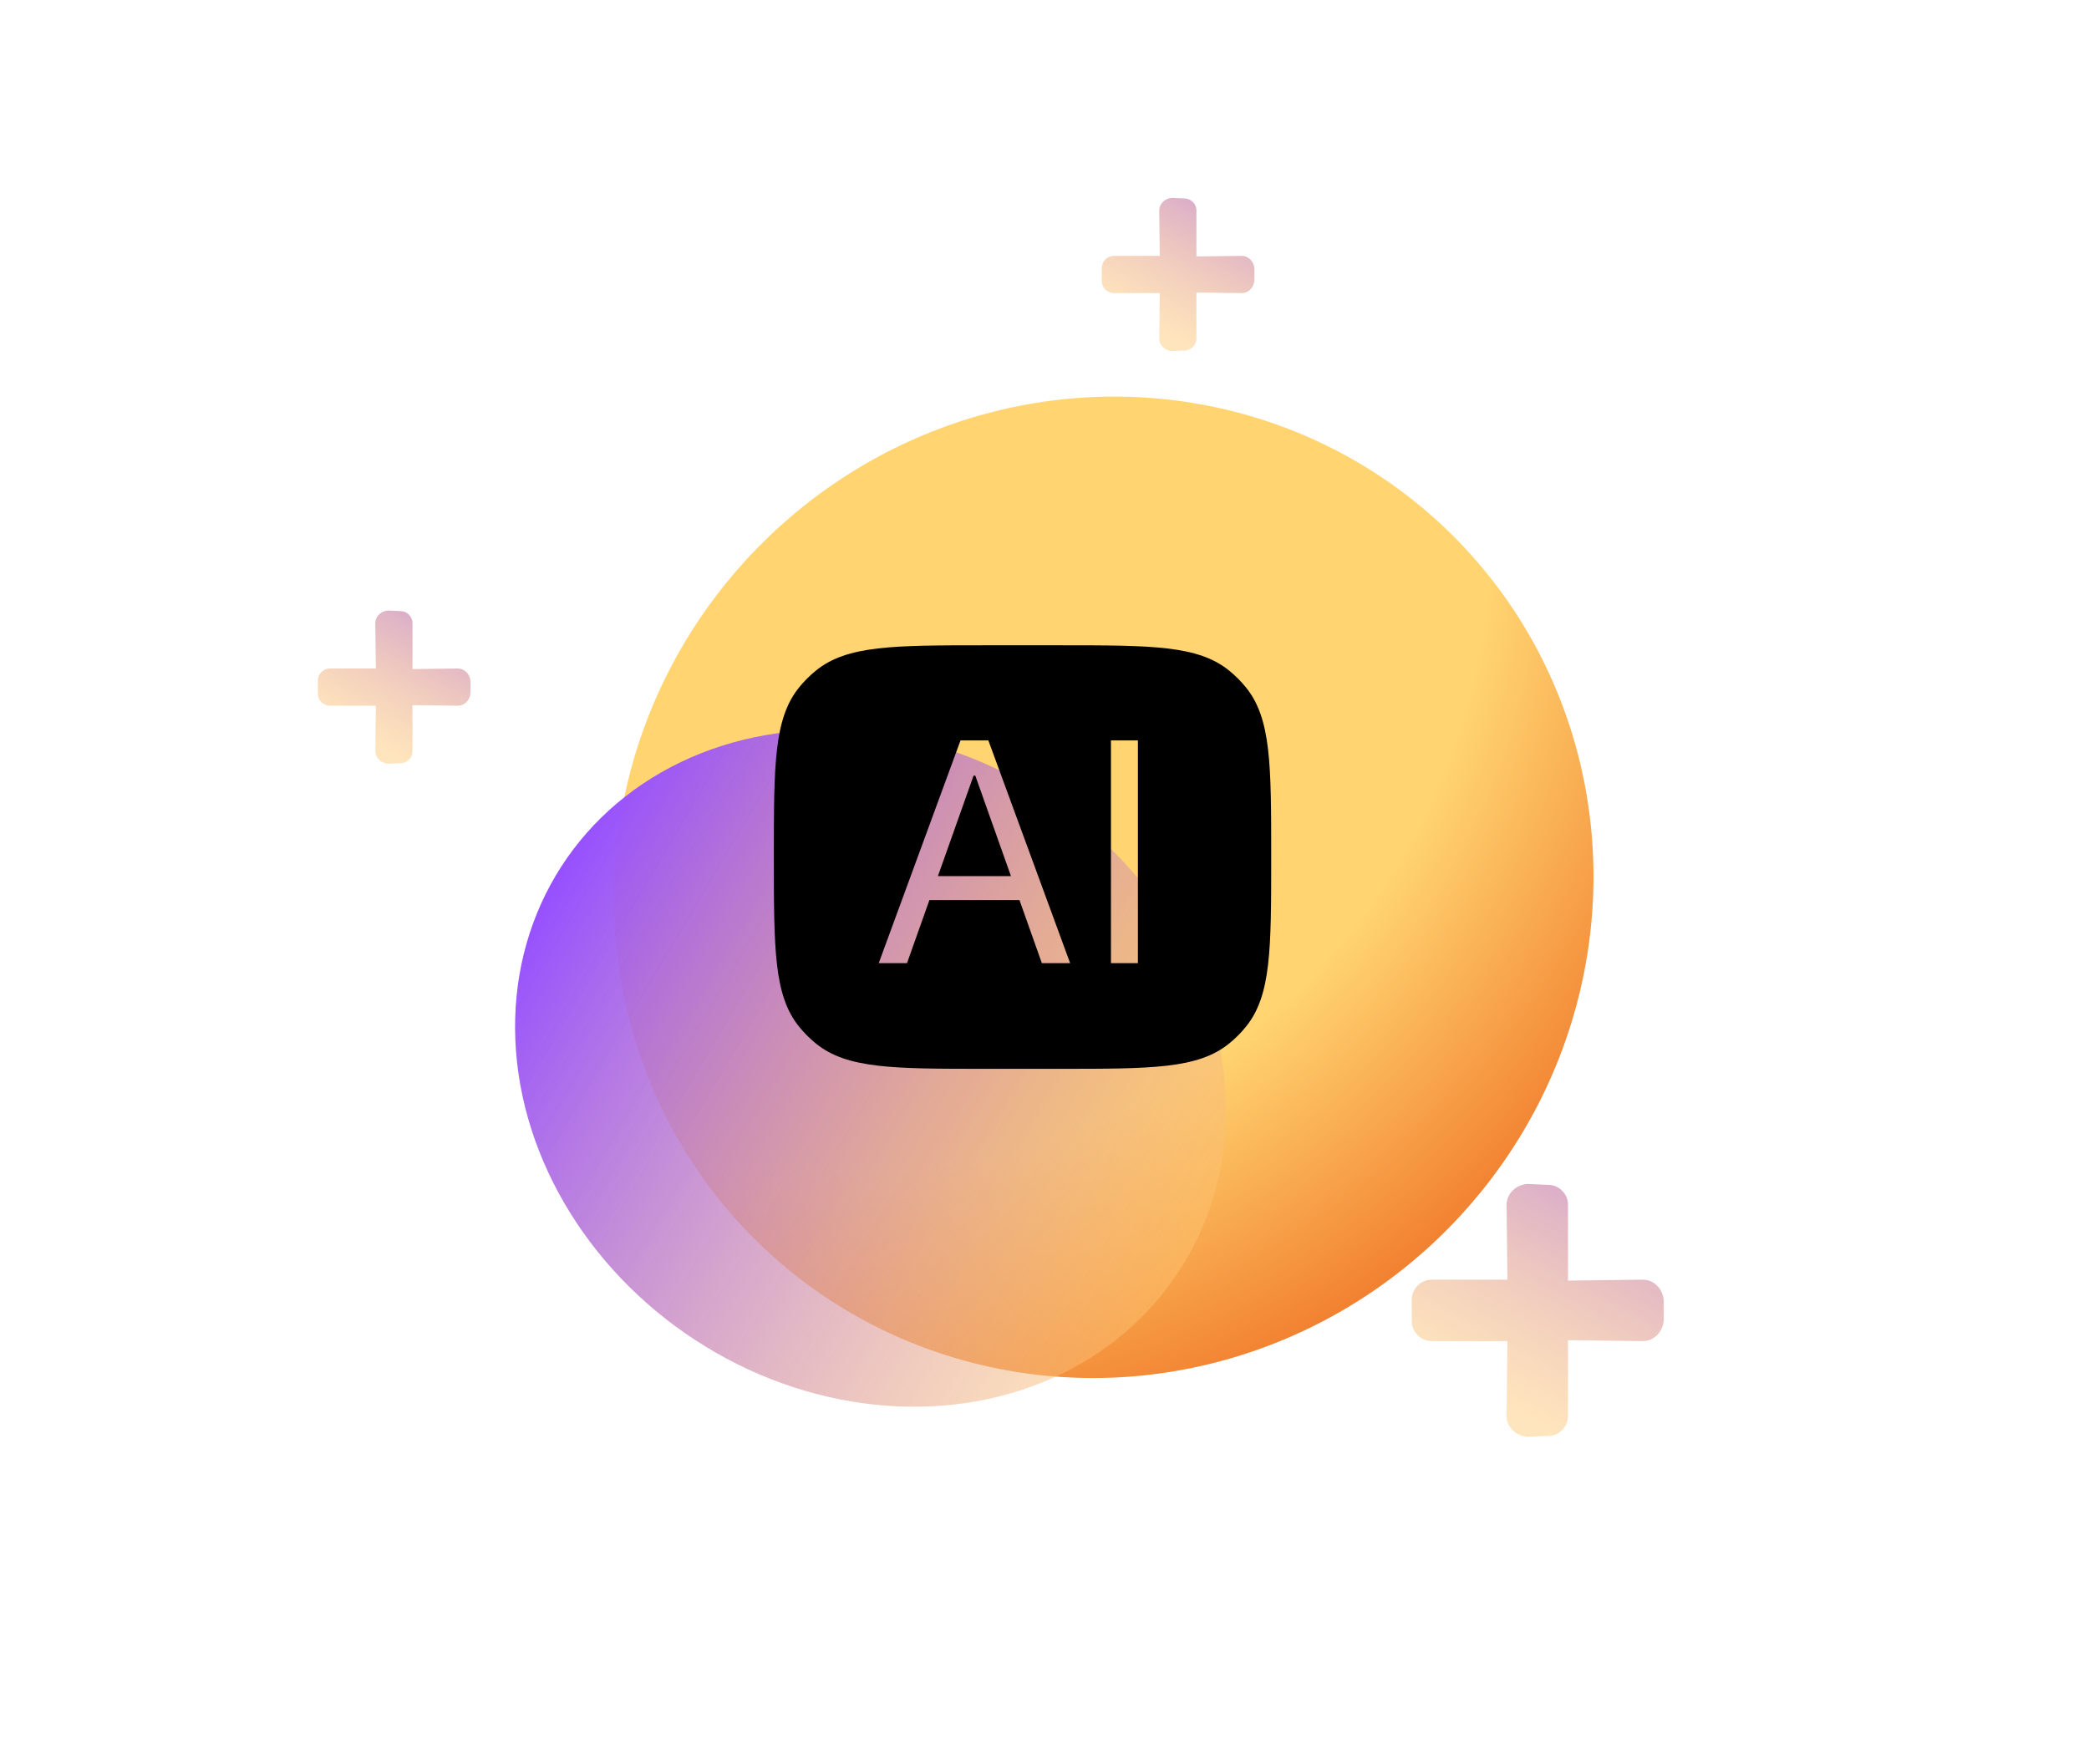 <svg width="257" height="217" viewBox="0 0 257 217" fill="none" xmlns="http://www.w3.org/2000/svg">
<g clip-path="url(#clip0_1608_1331)">
<g filter="url(#filter0_f_1608_1331)">
<ellipse cx="135.783" cy="109.158" rx="60.968" ry="59.648" transform="rotate(132.59 135.783 109.158)" fill="url(#paint0_radial_1608_1331)"/>
</g>
<g filter="url(#filter1_f_1608_1331)">
<ellipse cx="39.805" cy="45.406" rx="39.805" ry="45.406" transform="matrix(0.51 -0.86 0.853 0.522 48.065 141.953)" fill="url(#paint1_linear_1608_1331)"/>
</g>
<g filter="url(#filter2_f_1608_1331)">
<path d="M152.777 36.056L147.191 35.989L147.191 41.642C147.191 42.449 146.518 43.122 145.711 43.122L144.163 43.19C143.288 43.122 142.615 42.449 142.615 41.642L142.682 36.056L137.029 36.056C136.222 36.056 135.549 35.383 135.549 34.575L135.549 32.96C135.549 32.153 136.222 31.48 137.029 31.48L142.682 31.48L142.615 25.894C142.615 25.086 143.288 24.413 144.163 24.346L145.711 24.413C146.518 24.413 147.191 25.086 147.191 25.894L147.191 31.547L152.777 31.48C153.585 31.48 154.258 32.153 154.325 33.028L154.325 34.508C154.258 35.383 153.585 36.056 152.777 36.056Z" fill="url(#paint2_linear_1608_1331)"/>
</g>
<g filter="url(#filter3_f_1608_1331)">
<path d="M56.333 86.82L50.747 86.752L50.747 92.405C50.747 93.213 50.074 93.886 49.267 93.886L47.719 93.953C46.844 93.886 46.171 93.213 46.171 92.405L46.238 86.82L40.585 86.82C39.778 86.82 39.105 86.147 39.105 85.339L39.105 83.724C39.105 82.916 39.778 82.243 40.585 82.243L46.238 82.243L46.171 76.657C46.171 75.85 46.844 75.177 47.719 75.11L49.267 75.177C50.074 75.177 50.747 75.85 50.747 76.657L50.747 82.311L56.333 82.243C57.141 82.243 57.813 82.916 57.881 83.791L57.881 85.272C57.813 86.147 57.141 86.82 56.333 86.82Z" fill="url(#paint3_linear_1608_1331)"/>
</g>
<path d="M202.127 164.985L192.904 164.874L192.904 174.207C192.904 175.541 191.793 176.652 190.459 176.652L187.904 176.763C186.459 176.652 185.348 175.541 185.348 174.207L185.459 164.985L176.125 164.985C174.792 164.985 173.681 163.874 173.681 162.54L173.681 159.873C173.681 158.54 174.792 157.429 176.125 157.429L185.459 157.429L185.348 148.206C185.348 146.873 186.459 145.762 187.904 145.651L190.459 145.762C191.793 145.762 192.904 146.873 192.904 148.206L192.904 157.54L202.127 157.429C203.46 157.429 204.571 158.54 204.682 159.985L204.682 162.429C204.571 163.874 203.46 164.985 202.127 164.985Z" fill="url(#paint4_linear_1608_1331)"/>
<path d="M130.338 79.385C141.692 79.385 147.368 79.385 151.209 82.492C151.971 83.109 152.666 83.803 153.282 84.565C156.389 88.405 156.39 94.083 156.39 105.437C156.39 116.79 156.389 122.467 153.282 126.308C152.666 127.07 151.971 127.765 151.209 128.381C147.368 131.488 141.692 131.489 130.338 131.489H121.256C109.902 131.489 104.224 131.488 100.384 128.381C99.622 127.765 98.928 127.07 98.311 126.308C95.204 122.467 95.204 116.791 95.204 105.437C95.204 94.083 95.204 88.405 98.311 84.565C98.928 83.803 99.622 83.109 100.384 82.492C104.224 79.385 109.902 79.385 121.256 79.385H130.338ZM118.168 91.088L108.107 118.487H111.586L114.34 110.728H125.421L128.175 118.487H131.653L121.593 91.088H118.168ZM136.675 91.088V118.487H139.992V91.088H136.675ZM119.987 95.422L124.376 107.784H115.385L119.773 95.422H119.987Z" fill="black"/>
</g>
<defs>
<filter id="filter0_f_1608_1331" x="45.951" y="19.215" width="179.663" height="179.886" filterUnits="userSpaceOnUse" color-interpolation-filters="sRGB">
<feFlood flood-opacity="0" result="BackgroundImageFix"/>
<feBlend mode="normal" in="SourceGraphic" in2="BackgroundImageFix" result="shape"/>
<feGaussianBlur stdDeviation="14.787" result="effect1_foregroundBlur_1608_1331"/>
</filter>
<filter id="filter1_f_1608_1331" x="-1.362" y="25.034" width="216.889" height="212.727" filterUnits="userSpaceOnUse" color-interpolation-filters="sRGB">
<feFlood flood-opacity="0" result="BackgroundImageFix"/>
<feBlend mode="normal" in="SourceGraphic" in2="BackgroundImageFix" result="shape"/>
<feGaussianBlur stdDeviation="32.356" result="effect1_foregroundBlur_1608_1331"/>
</filter>
<filter id="filter2_f_1608_1331" x="133.637" y="22.434" width="22.599" height="22.667" filterUnits="userSpaceOnUse" color-interpolation-filters="sRGB">
<feFlood flood-opacity="0" result="BackgroundImageFix"/>
<feBlend mode="normal" in="SourceGraphic" in2="BackgroundImageFix" result="shape"/>
<feGaussianBlur stdDeviation="0.956" result="effect1_foregroundBlur_1608_1331"/>
</filter>
<filter id="filter3_f_1608_1331" x="37.193" y="73.198" width="22.599" height="22.667" filterUnits="userSpaceOnUse" color-interpolation-filters="sRGB">
<feFlood flood-opacity="0" result="BackgroundImageFix"/>
<feBlend mode="normal" in="SourceGraphic" in2="BackgroundImageFix" result="shape"/>
<feGaussianBlur stdDeviation="0.956" result="effect1_foregroundBlur_1608_1331"/>
</filter>
<radialGradient id="paint0_radial_1608_1331" cx="0" cy="0" r="1" gradientTransform="matrix(31.914 -109.19 111.606 31.223 124.486 160.202)" gradientUnits="userSpaceOnUse">
<stop offset="0.678" stop-color="#FFD471"/>
<stop offset="1" stop-color="#F17C2C"/>
</radialGradient>
<linearGradient id="paint1_linear_1608_1331" x1="39.805" y1="0" x2="39.805" y2="90.811" gradientUnits="userSpaceOnUse">
<stop stop-color="#9650FF"/>
<stop offset="1" stop-color="#FFC56F" stop-opacity="0.46"/>
</linearGradient>
<linearGradient id="paint2_linear_1608_1331" x1="156.119" y1="9.141" x2="139.519" y2="39.152" gradientUnits="userSpaceOnUse">
<stop stop-color="#9650FF"/>
<stop offset="1" stop-color="#FFC56F" stop-opacity="0.46"/>
</linearGradient>
<linearGradient id="paint3_linear_1608_1331" x1="59.674" y1="59.905" x2="43.075" y2="89.915" gradientUnits="userSpaceOnUse">
<stop stop-color="#9650FF"/>
<stop offset="1" stop-color="#FFC56F" stop-opacity="0.46"/>
</linearGradient>
<linearGradient id="paint4_linear_1608_1331" x1="207.644" y1="120.546" x2="180.237" y2="170.096" gradientUnits="userSpaceOnUse">
<stop stop-color="#9650FF"/>
<stop offset="1" stop-color="#FFC56F" stop-opacity="0.46"/>
</linearGradient>
<clipPath id="clip0_1608_1331">
<rect width="257" height="217" fill="white"/>
</clipPath>
</defs>
</svg>

